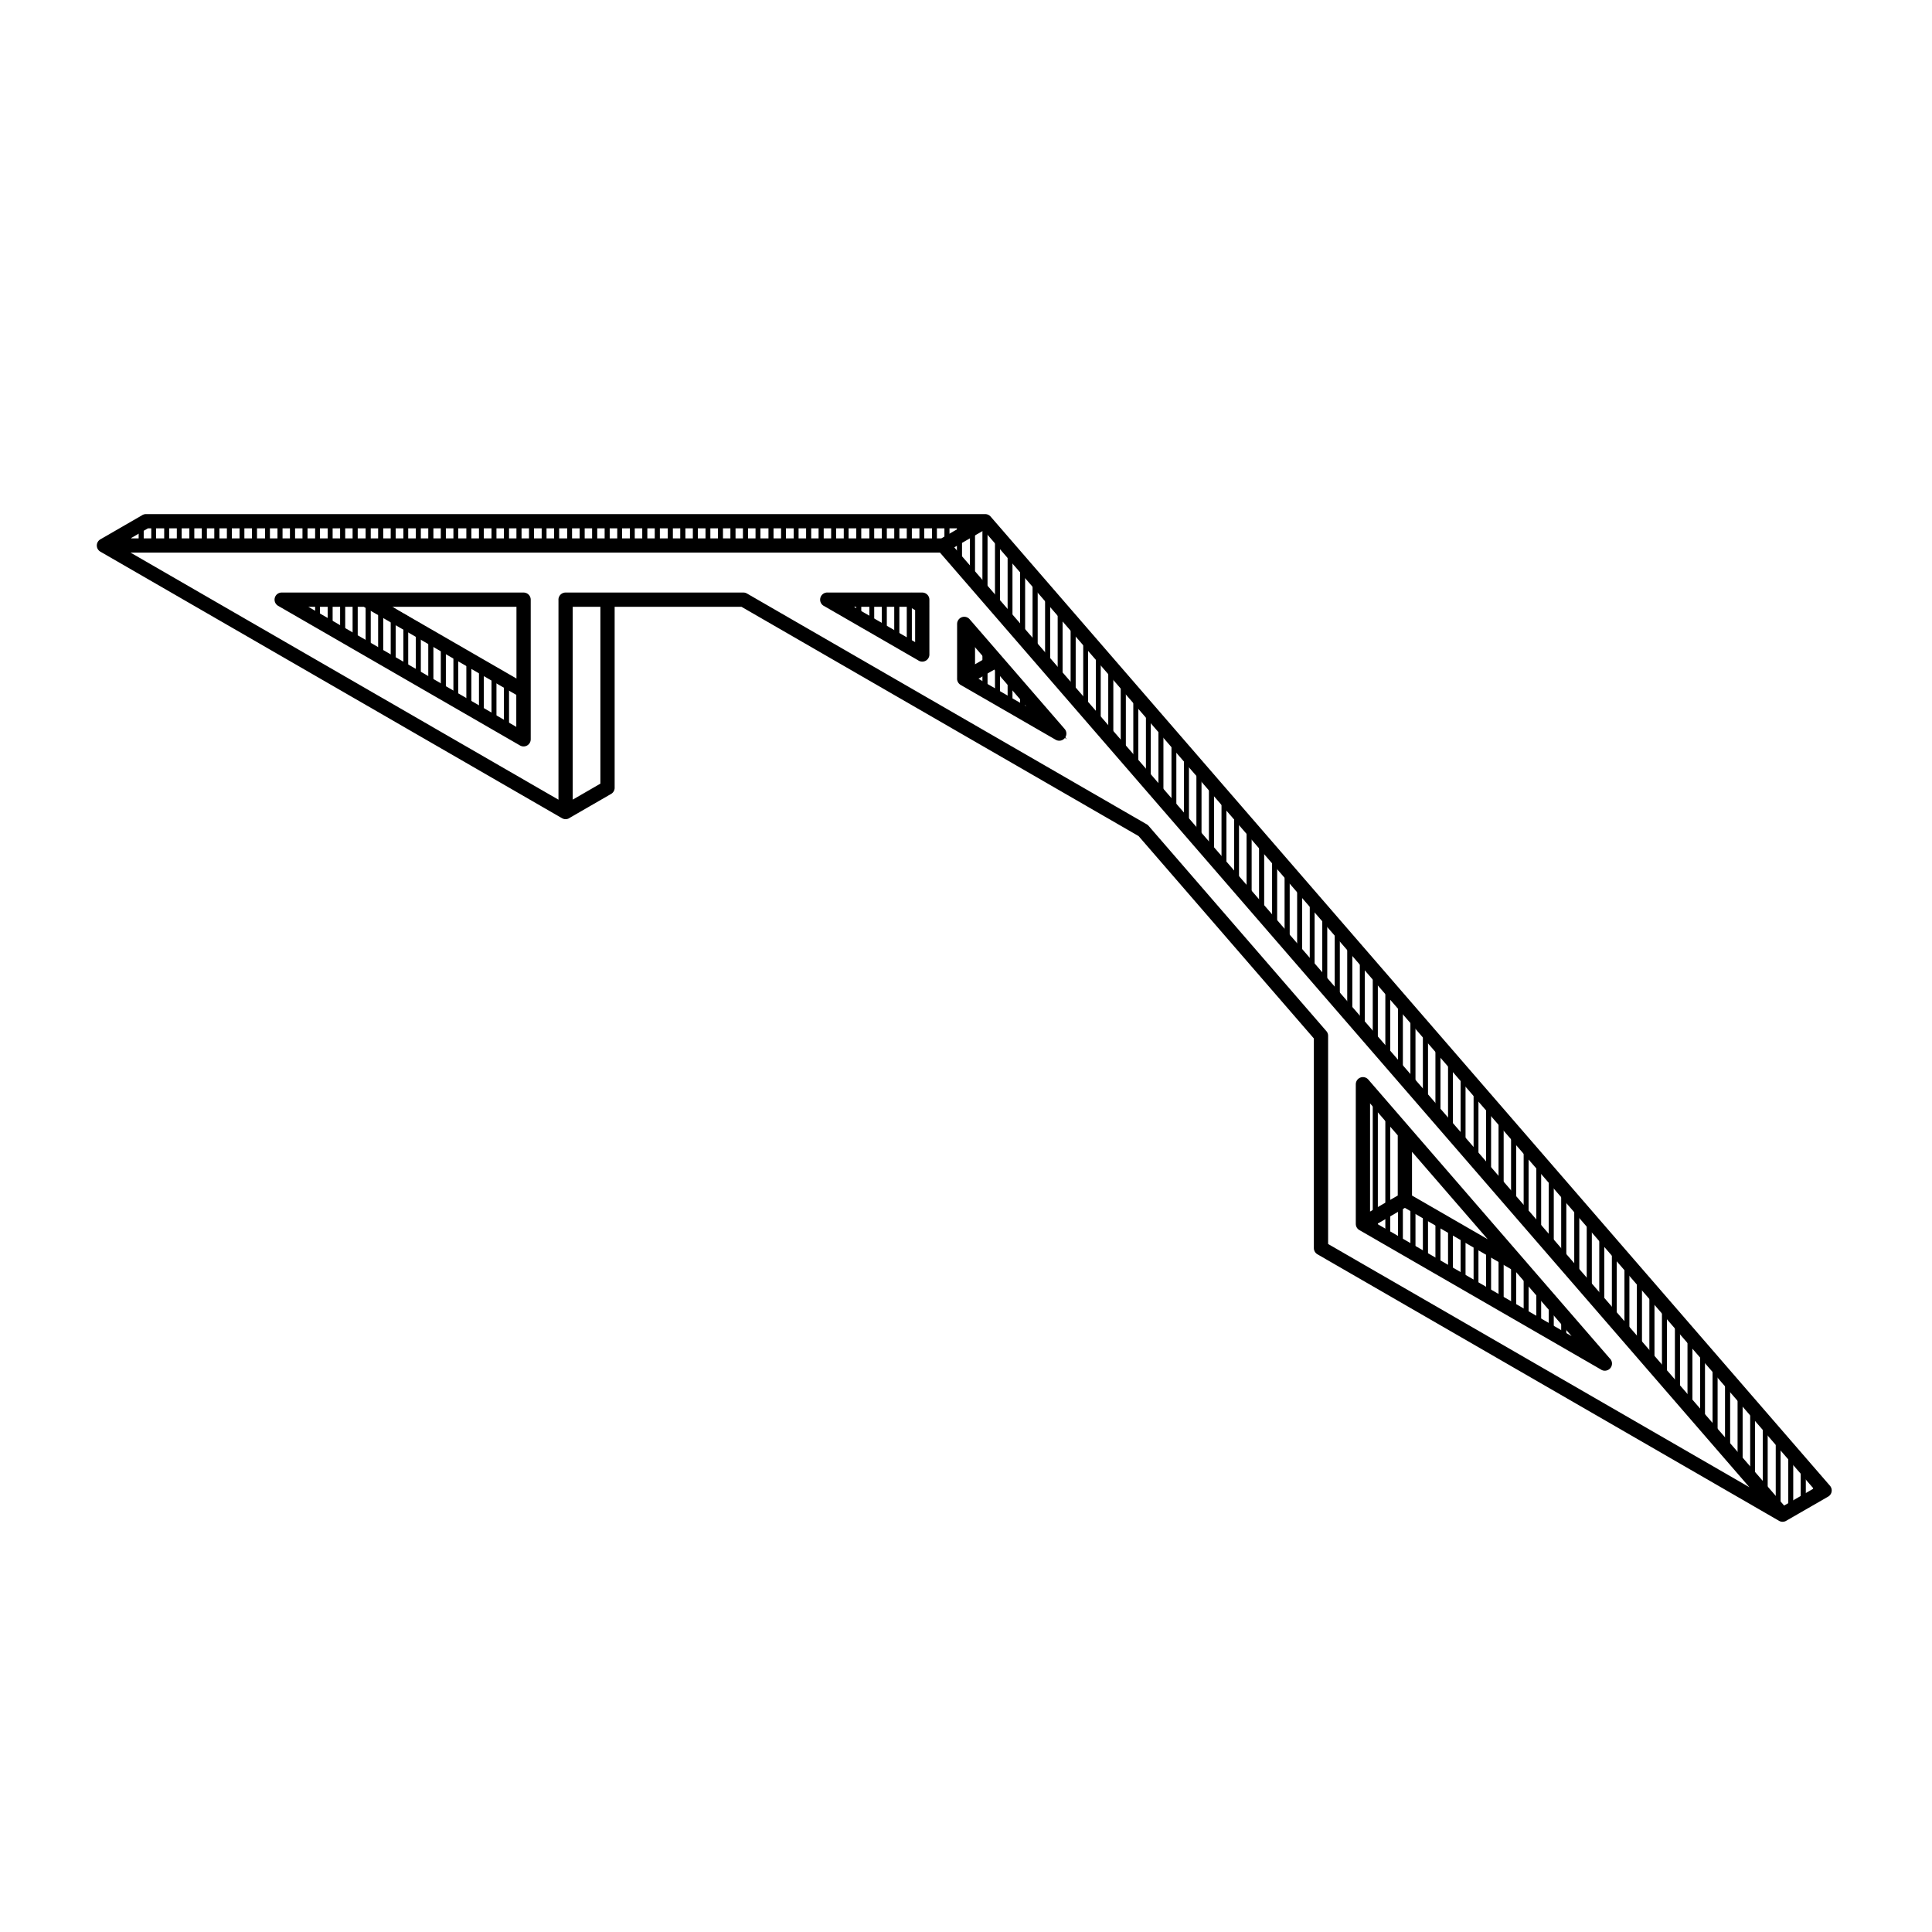 <?xml version="1.0" encoding="UTF-8"?>
<!-- Uploaded to: SVG Repo, www.svgrepo.com, Generator: SVG Repo Mixer Tools -->
<svg width="800px" height="800px" version="1.1" viewBox="144 144 512 512" xmlns="http://www.w3.org/2000/svg">
 <g fill="none" stroke="#000000" stroke-miterlimit="10">
  <path transform="matrix(5.038 0 0 5.038 148.09 148.09)" d="m49.908 34.892 4.999 2.885m-4.999-2.885 1.667-0.962m-20.43 6.696v-9.895m-17.14 0 12.724 7.346m-8.309-7.346 8.309 4.797m44.152 20.693v7.348m0-7.75e-4 2.207-1.275m0-3.523v3.523m-13.765-19.419-21.033-12.143m-9.351 11.17 2.207-1.275m11.558-9.896 4.998 2.885m-0.582-2.885 0.582 0.336m3.311-4.46h-44.15m44.15 0 44.152 50.981m-26.49-12.745v-11.17m0 7.75e-4 -9.352-10.798m33.634 35.987-24.281-14.02m24.281 14.02 2.209-1.273m-24.283-14.02 12.725 7.346m-10.518-8.621 6.102 3.523m-50.252-23.915v-11.17m-24.284-2.849 24.284 14.021m-24.284-14.021 2.208-1.274m41.941 1.274h-44.15m44.15 0 2.208-1.274m-2.208 1.274 44.151 50.98m-43.047-43.97v-2.886m4.998 5.77-3.332-3.847m-1.666-1.923 1.667 1.924m-24.846 4.147v-2.549m0 0v-4.797m20.971 2.885v-2.549m0 7.76e-4v-0.336m-33.696-7.75e-4h4.415m0 0h8.309m2.209 0h2.207m0 0h7.145m4.413 0h4.416m0 0h0.582m35.904 40.184-4.416-5.098m0-7.76e-4 -6.102-7.047m-2.206-2.548 2.207 2.549" stroke-linecap="round" stroke-linejoin="round" stroke-width=".75"/>
  <path transform="matrix(5.038 0 0 5.038 148.09 148.09)" d="m35.767 26.596h0.659v1.271h-0.659z" stroke-width=".25"/>
  <path transform="matrix(5.038 0 0 5.038 148.09 148.09)" d="m45.044 27.901v-1.262l-0.685-0.004v1.264z" stroke-width=".25"/>
  <path transform="matrix(5.038 0 0 5.038 148.09 148.09)" d="m32.446 26.58h0.659v1.274h-0.659z" stroke-width=".25"/>
  <path transform="matrix(5.038 0 0 5.038 148.09 148.09)" d="m30.469 26.569v1.277l0.659 0.003v-1.275z" stroke-width=".25"/>
  <path transform="matrix(5.038 0 0 5.038 148.09 148.09)" d="m35.107 26.593h0.659v1.272h-0.659z" stroke-width=".25"/>
  <path transform="matrix(5.038 0 0 5.038 148.09 148.09)" d="m29.81 26.568h0.659v1.277h-0.659z" stroke-width=".25"/>
  <path transform="matrix(5.038 0 0 5.038 148.09 148.09)" d="m31.787 26.576v1.275l0.659 0.003v-1.275z" stroke-width=".25"/>
  <path transform="matrix(5.038 0 0 5.038 148.09 148.09)" d="m31.128 26.574h0.659v1.276h-0.659z" stroke-width=".25"/>
  <path transform="matrix(5.038 0 0 5.038 148.09 148.09)" d="m33.765 26.585v1.273l0.683 0.003v-1.273z" stroke-width=".25"/>
  <path transform="matrix(5.038 0 0 5.038 148.09 148.09)" d="m34.448 26.588v1.273l0.659 0.003v-1.272z" stroke-width=".25"/>
  <path transform="matrix(5.038 0 0 5.038 148.09 148.09)" d="m33.105 26.583h0.659v1.274h-0.659z" stroke-width=".25"/>
  <path transform="matrix(5.038 0 0 5.038 148.09 148.09)" d="m45.044 26.64h0.659v1.262h-0.659z" stroke-width=".25"/>
  <path transform="matrix(5.038 0 0 5.038 148.09 148.09)" d="m43.701 26.634h0.659v1.264h-0.659z" stroke-width=".25"/>
  <path transform="matrix(5.038 0 0 5.038 148.09 148.09)" d="m46.362 27.906v-1.262l-0.658-0.002v1.262z" stroke-width=".25"/>
  <path transform="matrix(5.038 0 0 5.038 148.09 148.09)" d="m39.746 26.613v1.268l0.659 0.002v-1.267z" stroke-width=".25"/>
  <path transform="matrix(5.038 0 0 5.038 148.09 148.09)" d="m39.062 26.612h0.684v1.269h-0.684z" stroke-width=".25"/>
  <path transform="matrix(5.038 0 0 5.038 148.09 148.09)" d="m38.403 26.607v1.269l0.659 0.003v-1.269z" stroke-width=".25"/>
  <path transform="matrix(5.038 0 0 5.038 148.09 148.09)" d="m42.383 26.627h0.659v1.265h-0.659z" stroke-width=".25"/>
  <path transform="matrix(5.038 0 0 5.038 148.09 148.09)" d="m41.724 26.624h0.659v1.266h-0.659z" stroke-width=".25"/>
  <path transform="matrix(5.038 0 0 5.038 148.09 148.09)" d="m41.064 26.62v1.266l0.661 0.003v-1.266z" stroke-width=".25"/>
  <path transform="matrix(5.038 0 0 5.038 148.09 148.09)" d="m40.405 26.618h0.659v1.267h-0.659z" stroke-width=".25"/>
  <path transform="matrix(5.038 0 0 5.038 148.09 148.09)" d="m29.15 26.565h0.659v1.277h-0.659z" stroke-width=".25"/>
  <path transform="matrix(5.038 0 0 5.038 148.09 148.09)" d="m43.042 26.629v1.265l0.658 0.002v-1.264z" stroke-width=".25"/>
  <path transform="matrix(5.038 0 0 5.038 148.09 148.09)" d="m47.021 27.909v-1.262l-0.659-0.003v1.262z" stroke-width=".25"/>
  <path transform="matrix(5.038 0 0 5.038 148.09 148.09)" d="m36.426 26.598v1.271l0.658 0.002v-1.27z" stroke-width=".25"/>
  <path transform="matrix(5.038 0 0 5.038 148.09 148.09)" d="m37.744 26.604v1.27l0.659 0.002v-1.269z" stroke-width=".25"/>
  <path transform="matrix(5.038 0 0 5.038 148.09 148.09)" d="m37.085 26.602h0.659v1.27h-0.659z" stroke-width=".25"/>
  <path transform="matrix(5.038 0 0 5.038 148.09 148.09)" d="m25.171 26.546h0.659v1.281h-0.659z" stroke-width=".25"/>
  <path transform="matrix(5.038 0 0 5.038 148.09 148.09)" d="m5.957 27.24v0.512l0.659 0.002v-0.989z" stroke-width=".25"/>
  <path transform="matrix(5.038 0 0 5.038 148.09 148.09)" d="m5.298 27.715v0.036l0.659 0.002v-0.512z" stroke-width=".25"/>
  <path transform="matrix(5.038 0 0 5.038 148.09 148.09)" d="m7.042 26.458-0.426 0.309v0.989l0.659 0.003v-1.299z" stroke-width=".25"/>
  <path transform="matrix(5.038 0 0 5.038 148.09 148.09)" d="m24.512 27.823v-1.281l-0.659-0.005v1.283z" stroke-width=".25"/>
  <path transform="matrix(5.038 0 0 5.038 148.09 148.09)" d="m28.467 26.56v1.278l0.683 0.003v-1.278z" stroke-width=".25"/>
  <path transform="matrix(5.038 0 0 5.038 148.09 148.09)" d="m24.512 26.543h0.659v1.281h-0.659z" stroke-width=".25"/>
  <path transform="matrix(5.038 0 0 5.038 148.09 148.09)" d="m11.914 26.481v1.294l0.659 0.003v-1.293z" stroke-width=".25"/>
  <path transform="matrix(5.038 0 0 5.038 148.09 148.09)" d="m95.208 77.707-0.506-0.583v0.864z" stroke-width=".25"/>
  <path transform="matrix(5.038 0 0 5.038 148.09 148.09)" d="m5.25 27.75h0.048v-0.036z" stroke-width=".25"/>
  <path transform="matrix(5.038 0 0 5.038 148.09 148.09)" d="m7.959 26.464h0.659v1.297h-0.659z" stroke-width=".25"/>
  <path transform="matrix(5.038 0 0 5.038 148.09 148.09)" d="m13.257 26.488v1.292l0.659 0.003v-1.292z" stroke-width=".25"/>
  <path transform="matrix(5.038 0 0 5.038 148.09 148.09)" d="m13.916 26.492h0.659v1.292h-0.659z" stroke-width=".25"/>
  <path transform="matrix(5.038 0 0 5.038 148.09 148.09)" d="m11.255 26.48h0.659v1.294h-0.659z" stroke-width=".25"/>
  <path transform="matrix(5.038 0 0 5.038 148.09 148.09)" d="m12.573 26.486h0.684v1.293h-0.684z" stroke-width=".25"/>
  <path transform="matrix(5.038 0 0 5.038 148.09 148.09)" d="m9.277 26.47h0.659v1.296h-0.659z" stroke-width=".25"/>
  <path transform="matrix(5.038 0 0 5.038 148.09 148.09)" d="m8.618 26.466v1.296l0.659 0.002v-1.296z" stroke-width=".25"/>
  <path transform="matrix(5.038 0 0 5.038 148.09 148.09)" d="m10.596 26.477h0.659v1.295h-0.659z" stroke-width=".25"/>
  <path transform="matrix(5.038 0 0 5.038 148.09 148.09)" d="m9.937 26.472v1.296l0.659 0.003v-1.296z" stroke-width=".25"/>
  <path transform="matrix(5.038 0 0 5.038 148.09 148.09)" d="m7.275 26.459v1.299l0.684 0.002v-1.297z" stroke-width=".25"/>
  <path transform="matrix(5.038 0 0 5.038 148.09 148.09)" d="m14.575 26.496h0.659v1.292h-0.659z" stroke-width=".25"/>
  <path transform="matrix(5.038 0 0 5.038 148.09 148.09)" d="m15.894 27.791v-1.292l-0.66-0.002v1.291z" stroke-width=".25"/>
  <path transform="matrix(5.038 0 0 5.038 148.09 148.09)" d="m17.212 26.508h0.659v1.288h-0.659z" stroke-width=".25"/>
  <path transform="matrix(5.038 0 0 5.038 148.09 148.09)" d="m17.212 27.795v-1.289l-0.659-0.004v1.29z" stroke-width=".25"/>
  <path transform="matrix(5.038 0 0 5.038 148.09 148.09)" d="m15.894 26.502h0.659v1.29h-0.659z" stroke-width=".25"/>
  <path transform="matrix(5.038 0 0 5.038 148.09 148.09)" d="m27.148 26.554v1.279l0.66 0.003v-1.279z" stroke-width=".25"/>
  <path transform="matrix(5.038 0 0 5.038 148.09 148.09)" d="m25.83 26.547v1.281l0.659 0.003v-1.28z" stroke-width=".25"/>
  <path transform="matrix(5.038 0 0 5.038 148.09 148.09)" d="m27.808 26.558h0.659v1.279h-0.659z" stroke-width=".25"/>
  <path transform="matrix(5.038 0 0 5.038 148.09 148.09)" d="m23.169 26.537h0.684v1.283h-0.684z" stroke-width=".25"/>
  <path transform="matrix(5.038 0 0 5.038 148.09 148.09)" d="m26.489 26.552h0.659v1.28h-0.659z" stroke-width=".25"/>
  <path transform="matrix(5.038 0 0 5.038 148.09 148.09)" d="m18.555 27.801v-1.288l-0.684-0.003v1.289z" stroke-width=".25"/>
  <path transform="matrix(5.038 0 0 5.038 148.09 148.09)" d="m21.851 26.53h0.659v1.284h-0.659z" stroke-width=".25"/>
  <path transform="matrix(5.038 0 0 5.038 148.09 148.09)" d="m20.532 26.524h0.659v1.285h-0.659z" stroke-width=".25"/>
  <path transform="matrix(5.038 0 0 5.038 148.09 148.09)" d="m23.169 27.818v-1.282l-0.659-0.003v1.282z" stroke-width=".25"/>
  <path transform="matrix(5.038 0 0 5.038 148.09 148.09)" d="m21.851 27.813v-1.284l-0.66-0.004v1.286z" stroke-width=".25"/>
  <path transform="matrix(5.038 0 0 5.038 148.09 148.09)" d="m18.555 26.515h0.659v1.287h-0.659z" stroke-width=".25"/>
  <path transform="matrix(5.038 0 0 5.038 148.09 148.09)" d="m19.873 26.521h0.659v1.286h-0.659z" stroke-width=".25"/>
  <path transform="matrix(5.038 0 0 5.038 148.09 148.09)" d="m19.873 27.806v-1.286l-0.659-0.004v1.287z" stroke-width=".25"/>
  <path transform="matrix(5.038 0 0 5.038 148.09 148.09)" d="m81.445 65.628v-3.781l-0.659-0.759v3.776z" stroke-width=".25"/>
  <path transform="matrix(5.038 0 0 5.038 148.09 148.09)" d="m78.149 61.812v-3.763l-0.659-0.76v3.759z" stroke-width=".25"/>
  <path transform="matrix(5.038 0 0 5.038 148.09 148.09)" d="m76.831 60.285v-3.756l-0.684-0.787v3.751z" stroke-width=".25"/>
  <path transform="matrix(5.038 0 0 5.038 148.09 148.09)" d="m79.468 63.338v-3.77l-0.659-0.759v3.765z" stroke-width=".25"/>
  <path transform="matrix(5.038 0 0 5.038 148.09 148.09)" d="m76.147 59.493v-3.751l-0.659-0.76v3.748z" stroke-width=".25"/>
  <path transform="matrix(5.038 0 0 5.038 148.09 148.09)" d="m78.809 62.574v-3.765l-0.66-0.76v3.763z" stroke-width=".25"/>
  <path transform="matrix(5.038 0 0 5.038 148.09 148.09)" d="m80.127 64.102v-3.774l-0.659-0.76v3.77z" stroke-width=".25"/>
  <path transform="matrix(5.038 0 0 5.038 148.09 148.09)" d="m75.488 58.73v-3.748l-0.659-0.759v3.744z" stroke-width=".25"/>
  <path transform="matrix(5.038 0 0 5.038 148.09 148.09)" d="m74.17 57.204v-3.741l-0.659-0.76v3.737z" stroke-width=".25"/>
  <path transform="matrix(5.038 0 0 5.038 148.09 148.09)" d="m73.511 56.44v-3.737l-0.659-0.76v3.735z" stroke-width=".25"/>
  <path transform="matrix(5.038 0 0 5.038 148.09 148.09)" d="m74.829 57.967v-3.744l-0.659-0.76v3.741z" stroke-width=".25"/>
  <path transform="matrix(5.038 0 0 5.038 148.09 148.09)" d="m70.85 49.637v3.722l0.683 0.792v-3.727z" stroke-width=".25"/>
  <path transform="matrix(5.038 0 0 5.038 148.09 148.09)" d="m67.554 45.838v3.705l0.659 0.764v-3.709z" stroke-width=".25"/>
  <path transform="matrix(5.038 0 0 5.038 148.09 148.09)" d="m68.872 47.358v3.712l0.659 0.763v-3.716z" stroke-width=".25"/>
  <path transform="matrix(5.038 0 0 5.038 148.09 148.09)" d="m68.213 46.598v3.709l0.659 0.763v-3.712z" stroke-width=".25"/>
  <path transform="matrix(5.038 0 0 5.038 148.09 148.09)" d="m66.895 45.079v3.701l0.659 0.763v-3.705z" stroke-width=".25"/>
  <path transform="matrix(5.038 0 0 5.038 148.09 148.09)" d="m70.19 48.877v3.72l0.66 0.762v-3.722z" stroke-width=".25"/>
  <path transform="matrix(5.038 0 0 5.038 148.09 148.09)" d="m69.531 48.117v3.716l0.659 0.764v-3.72z" stroke-width=".25"/>
  <path transform="matrix(5.038 0 0 5.038 148.09 148.09)" d="m72.852 55.678v-3.735l-0.66-0.759v3.729z" stroke-width=".25"/>
  <path transform="matrix(5.038 0 0 5.038 148.09 148.09)" d="m82.129 66.419v-3.784l-0.684-0.789v3.781z" stroke-width=".25"/>
  <path transform="matrix(5.038 0 0 5.038 148.09 148.09)" d="m80.786 64.864v-3.776l-0.659-0.76v3.774z" stroke-width=".25"/>
  <path transform="matrix(5.038 0 0 5.038 148.09 148.09)" d="m92.041 74.058v3.839l0.684 0.791v-3.841z" stroke-width=".25"/>
  <path transform="matrix(5.038 0 0 5.038 148.09 148.09)" d="m88.086 69.5v3.816l0.659 0.764v-3.819z" stroke-width=".25"/>
  <path transform="matrix(5.038 0 0 5.038 148.09 148.09)" d="m90.723 72.538v3.831l0.659 0.763v-3.834z" stroke-width=".25"/>
  <path transform="matrix(5.038 0 0 5.038 148.09 148.09)" d="m88.745 70.26v3.819l0.659 0.764v-3.824z" stroke-width=".25"/>
  <path transform="matrix(5.038 0 0 5.038 148.09 148.09)" d="m91.382 73.298v3.834l0.659 0.764v-3.839z" stroke-width=".25"/>
  <path transform="matrix(5.038 0 0 5.038 148.09 148.09)" d="m89.404 71.019v3.824l0.659 0.762v-3.827z" stroke-width=".25"/>
  <path transform="matrix(5.038 0 0 5.038 148.09 148.09)" d="m90.063 71.778v3.827l0.66 0.764v-3.831z" stroke-width=".25"/>
  <path transform="matrix(5.038 0 0 5.038 148.09 148.09)" d="m93.384 75.604v3.118l0.659-0.368v-1.99z" stroke-width=".25"/>
  <path transform="matrix(5.038 0 0 5.038 148.09 148.09)" d="m94.043 78.354 0.659-0.366v-0.864l-0.659-0.76z" stroke-width=".25"/>
  <path transform="matrix(5.038 0 0 5.038 148.09 148.09)" d="m92.725 74.846v3.841l0.233 0.27 0.426-0.236v-3.118z" stroke-width=".25"/>
  <path transform="matrix(5.038 0 0 5.038 148.09 148.09)" d="m66.235 44.319v3.698l0.66 0.763v-3.701z" stroke-width=".25"/>
  <path transform="matrix(5.038 0 0 5.038 148.09 148.09)" d="m83.447 64.154v3.791l0.659 0.764v-3.795z" stroke-width=".25"/>
  <path transform="matrix(5.038 0 0 5.038 148.09 148.09)" d="m82.788 63.395v3.788l0.659 0.762v-3.791z" stroke-width=".25"/>
  <path transform="matrix(5.038 0 0 5.038 148.09 148.09)" d="m84.106 64.914v3.795l0.66 0.763v-3.798z" stroke-width=".25"/>
  <path transform="matrix(5.038 0 0 5.038 148.09 148.09)" d="m87.427 68.74v3.812l0.659 0.763v-3.816z" stroke-width=".25"/>
  <path transform="matrix(5.038 0 0 5.038 148.09 148.09)" d="m82.129 62.635v3.784l0.659 0.764v-3.788z" stroke-width=".25"/>
  <path transform="matrix(5.038 0 0 5.038 148.09 148.09)" d="m72.192 51.184-0.659-0.761v3.727l0.659 0.763z" stroke-width=".25"/>
  <path transform="matrix(5.038 0 0 5.038 148.09 148.09)" d="m86.084 67.192v3.806l0.659 0.764v-3.81z" stroke-width=".25"/>
  <path transform="matrix(5.038 0 0 5.038 148.09 148.09)" d="m86.743 67.952v3.81l0.684 0.791v-3.812z" stroke-width=".25"/>
  <path transform="matrix(5.038 0 0 5.038 148.09 148.09)" d="m84.766 65.674v3.798l0.659 0.763v-3.802z" stroke-width=".25"/>
  <path transform="matrix(5.038 0 0 5.038 148.09 148.09)" d="m85.425 66.433v3.802l0.659 0.763v-3.806z" stroke-width=".25"/>
  <path transform="matrix(5.038 0 0 5.038 148.09 148.09)" d="m77.49 61.048v-3.759l-0.659-0.761v3.756z" stroke-width=".25"/>
  <path transform="matrix(5.038 0 0 5.038 148.09 148.09)" d="m57.617 34.388v3.651l0.659 0.763v-3.655z" stroke-width=".25"/>
  <path transform="matrix(5.038 0 0 5.038 148.09 148.09)" d="m56.299 32.869v3.644l0.659 0.763v-3.648z" stroke-width=".25"/>
  <path transform="matrix(5.038 0 0 5.038 148.09 148.09)" d="m56.958 33.628v3.648l0.659 0.763v-3.651z" stroke-width=".25"/>
  <path transform="matrix(5.038 0 0 5.038 148.09 148.09)" d="m54.956 31.321v3.637l0.684 0.792v-3.641z" stroke-width=".25"/>
  <path transform="matrix(5.038 0 0 5.038 148.09 148.09)" d="m55.64 32.109v3.641l0.659 0.763v-3.644z" stroke-width=".25"/>
  <path transform="matrix(5.038 0 0 5.038 148.09 148.09)" d="m61.597 38.974v3.672l0.659 0.764v-3.677z" stroke-width=".25"/>
  <path transform="matrix(5.038 0 0 5.038 148.09 148.09)" d="m60.254 37.426v3.667l0.684 0.791v-3.669z" stroke-width=".25"/>
  <path transform="matrix(5.038 0 0 5.038 148.09 148.09)" d="m60.938 38.214v3.669l0.659 0.763v-3.672z" stroke-width=".25"/>
  <path transform="matrix(5.038 0 0 5.038 148.09 148.09)" d="m54.297 30.562v3.633l0.659 0.763v-3.637z" stroke-width=".25"/>
  <path transform="matrix(5.038 0 0 5.038 148.09 148.09)" d="m65.552 43.531v3.695l0.683 0.791v-3.698z" stroke-width=".25"/>
  <path transform="matrix(5.038 0 0 5.038 148.09 148.09)" d="m58.276 35.147v3.655l0.66 0.763v-3.658z" stroke-width=".25"/>
  <path transform="matrix(5.038 0 0 5.038 148.09 148.09)" d="m59.595 36.667v3.662l0.659 0.764v-3.667z" stroke-width=".25"/>
  <path transform="matrix(5.038 0 0 5.038 148.09 148.09)" d="m48.999 26.657v1.404l0.659 0.763v-2.163z" stroke-width=".25"/>
  <path transform="matrix(5.038 0 0 5.038 148.09 148.09)" d="m48.34 26.654v1.26l0.533 0.002 0.126 0.145v-1.404z" stroke-width=".25"/>
  <path transform="matrix(5.038 0 0 5.038 148.09 148.09)" d="m49.658 26.661v2.163l0.684 0.791v-2.951z" stroke-width=".25"/>
  <path transform="matrix(5.038 0 0 5.038 148.09 148.09)" d="m47.021 26.648v1.262l0.661 0.003v-1.262z" stroke-width=".25"/>
  <path transform="matrix(5.038 0 0 5.038 148.09 148.09)" d="m53.638 29.802v3.63l0.659 0.763v-3.633z" stroke-width=".25"/>
  <path transform="matrix(5.038 0 0 5.038 148.09 148.09)" d="m47.681 26.653h0.659v1.26h-0.659z" stroke-width=".25"/>
  <path transform="matrix(5.038 0 0 5.038 148.09 148.09)" d="m53.638 33.432v-3.63l-0.659-0.76v3.626z" stroke-width=".25"/>
  <path transform="matrix(5.038 0 0 5.038 148.09 148.09)" d="m51.001 26.763-0.085-0.096-0.575-0.003v2.951l0.659 0.763z" stroke-width=".25"/>
  <path transform="matrix(5.038 0 0 5.038 148.09 148.09)" d="m51.66 31.142v-3.619l-0.659-0.76v3.615z" stroke-width=".25"/>
  <path transform="matrix(5.038 0 0 5.038 148.09 148.09)" d="m52.979 32.668v-3.626l-0.66-0.759v3.622z" stroke-width=".25"/>
  <path transform="matrix(5.038 0 0 5.038 148.09 148.09)" d="m52.319 31.905v-3.622l-0.659-0.76v3.619z" stroke-width=".25"/>
  <path transform="matrix(5.038 0 0 5.038 148.09 148.09)" d="m58.936 35.907v3.658l0.659 0.764v-3.662z" stroke-width=".25"/>
  <path transform="matrix(5.038 0 0 5.038 148.09 148.09)" d="m64.233 42.012v3.687l0.66 0.763v-3.69z" stroke-width=".25"/>
  <path transform="matrix(5.038 0 0 5.038 148.09 148.09)" d="m64.893 42.772v3.69l0.659 0.764v-3.695z" stroke-width=".25"/>
  <path transform="matrix(5.038 0 0 5.038 148.09 148.09)" d="m62.256 39.733v3.677l0.659 0.763v-3.68z" stroke-width=".25"/>
  <path transform="matrix(5.038 0 0 5.038 148.09 148.09)" d="m62.915 40.493v3.68l0.659 0.763v-3.684z" stroke-width=".25"/>
  <path transform="matrix(5.038 0 0 5.038 148.09 148.09)" d="m63.574 41.252v3.684l0.659 0.763v-3.687z" stroke-width=".25"/>
  <path transform="matrix(5.038 0 0 5.038 148.09 148.09)" d="m14.54 30.834 0.035 0.02v-0.021z" stroke-width=".25"/>
  <path transform="matrix(5.038 0 0 5.038 148.09 148.09)" d="m24.512 34.042v2.549l0.659 0.38v-2.538z" stroke-width=".25"/>
  <path transform="matrix(5.038 0 0 5.038 148.09 148.09)" d="m25.171 34.432v2.538l0.659 0.381v-2.53z" stroke-width=".25"/>
  <path transform="matrix(5.038 0 0 5.038 148.09 148.09)" d="m25.83 37.352 0.659 0.38v-2.519l-0.659-0.391z" stroke-width=".25"/>
  <path transform="matrix(5.038 0 0 5.038 148.09 148.09)" d="m23.853 33.651v2.559l0.659 0.381v-2.549z" stroke-width=".25"/>
  <path transform="matrix(5.038 0 0 5.038 148.09 148.09)" d="m26.665 37.834-0.041-2.542-0.135-0.079v2.519z" stroke-width=".25"/>
  <path transform="matrix(5.038 0 0 5.038 148.09 148.09)" d="m19.873 31.293v2.62l0.659 0.38v-2.608z" stroke-width=".25"/>
  <path transform="matrix(5.038 0 0 5.038 148.09 148.09)" d="m21.191 32.074v2.6l0.66 0.381v-2.59z" stroke-width=".25"/>
  <path transform="matrix(5.038 0 0 5.038 148.09 148.09)" d="m21.851 32.465v2.59l0.659 0.38v-2.58z" stroke-width=".25"/>
  <path transform="matrix(5.038 0 0 5.038 148.09 148.09)" d="m22.51 32.855v2.58l0.659 0.38v-2.569z" stroke-width=".25"/>
  <path transform="matrix(5.038 0 0 5.038 148.09 148.09)" d="m23.169 33.246v2.569l0.684 0.395v-2.559z" stroke-width=".25"/>
  <path transform="matrix(5.038 0 0 5.038 148.09 148.09)" d="m20.532 31.684v2.608l0.659 0.381v-2.6z" stroke-width=".25"/>
  <path transform="matrix(5.038 0 0 5.038 148.09 148.09)" d="m14.575 30.833v0.021l0.659 0.381v-0.414z" stroke-width=".25"/>
  <path transform="matrix(5.038 0 0 5.038 148.09 148.09)" d="m19.214 30.903v2.629l0.659 0.381v-2.62z" stroke-width=".25"/>
  <path transform="matrix(5.038 0 0 5.038 148.09 148.09)" d="m17.212 30.783v1.593l0.659 0.381v-1.986z" stroke-width=".25"/>
  <path transform="matrix(5.038 0 0 5.038 148.09 148.09)" d="m18.957 30.75-0.402 0.008v2.394l0.659 0.38v-2.629z" stroke-width=".25"/>
  <path transform="matrix(5.038 0 0 5.038 148.09 148.09)" d="m17.871 30.771v1.986l0.684 0.395v-2.394z" stroke-width=".25"/>
  <path transform="matrix(5.038 0 0 5.038 148.09 148.09)" d="m15.234 30.821v0.414l0.66 0.381v-0.806z" stroke-width=".25"/>
  <path transform="matrix(5.038 0 0 5.038 148.09 148.09)" d="m15.894 30.809v0.806l0.659 0.381v-1.2z" stroke-width=".25"/>
  <path transform="matrix(5.038 0 0 5.038 148.09 148.09)" d="m16.553 30.796v1.2l0.659 0.38v-1.593z" stroke-width=".25"/>
  <path transform="matrix(5.038 0 0 5.038 148.09 148.09)" d="m46.362 30.642v2.065l0.659 0.406v-2.485z" stroke-width=".25"/>
  <path transform="matrix(5.038 0 0 5.038 148.09 148.09)" d="m47.021 30.628v2.485l0.562 0.346 0.098-1.635v-0.483l-0.556-0.715z" stroke-width=".25"/>
  <path transform="matrix(5.038 0 0 5.038 148.09 148.09)" d="m43.125 30.709 0.575 0.356v-0.368z" stroke-width=".25"/>
  <path transform="matrix(5.038 0 0 5.038 148.09 148.09)" d="m43.701 30.697v0.368l0.659 0.407v-0.788z" stroke-width=".25"/>
  <path transform="matrix(5.038 0 0 5.038 148.09 148.09)" d="m45.703 30.656v1.644l0.658 0.407v-2.065z" stroke-width=".25"/>
  <path transform="matrix(5.038 0 0 5.038 148.09 148.09)" d="m45.044 30.669v1.225l0.659 0.406v-1.644z" stroke-width=".25"/>
  <path transform="matrix(5.038 0 0 5.038 148.09 148.09)" d="m47.708 31.376-0.027-0.035v0.483z" stroke-width=".25"/>
  <path transform="matrix(5.038 0 0 5.038 148.09 148.09)" d="m44.36 30.684v0.788l0.685 0.422v-1.225z" stroke-width=".25"/>
  <path transform="matrix(5.038 0 0 5.038 148.09 148.09)" d="m50.342 32.701v2.401l0.659 0.374v-2.038z" stroke-width=".25"/>
  <path transform="matrix(5.038 0 0 5.038 148.09 148.09)" d="m49.791 32.084 0.084 2.75 0.468 0.267v-2.401z" stroke-width=".25"/>
  <path transform="matrix(5.038 0 0 5.038 148.09 148.09)" d="m54.708 37.584-0.411-0.459v0.226z" stroke-width=".25"/>
  <path transform="matrix(5.038 0 0 5.038 148.09 148.09)" d="m53.638 36.976 0.659 0.375v-0.226l-0.659-0.738z" stroke-width=".25"/>
  <path transform="matrix(5.038 0 0 5.038 148.09 148.09)" d="m52.979 35.65v0.951l0.659 0.375v-0.589z" stroke-width=".25"/>
  <path transform="matrix(5.038 0 0 5.038 148.09 148.09)" d="m52.319 34.913v1.313l0.66 0.374v-0.951z" stroke-width=".25"/>
  <path transform="matrix(5.038 0 0 5.038 148.09 148.09)" d="m51.66 34.175v1.676l0.659 0.375v-1.313z" stroke-width=".25"/>
  <path transform="matrix(5.038 0 0 5.038 148.09 148.09)" d="m51.001 33.438v2.038l0.659 0.375v-1.676z" stroke-width=".25"/>
  <path transform="matrix(5.038 0 0 5.038 148.09 148.09)" d="m75.488 63.533v2.606l0.659 0.381v-2.612z" stroke-width=".25"/>
  <path transform="matrix(5.038 0 0 5.038 148.09 148.09)" d="m74.829 63.159v2.6l0.659 0.38v-2.606z" stroke-width=".25"/>
  <path transform="matrix(5.038 0 0 5.038 148.09 148.09)" d="m74.17 62.784v2.594l0.659 0.381v-2.6z" stroke-width=".25"/>
  <path transform="matrix(5.038 0 0 5.038 148.09 148.09)" d="m71.041 56.417-0.125 7.084 0.617 0.356v-6.883z" stroke-width=".25"/>
  <path transform="matrix(5.038 0 0 5.038 148.09 148.09)" d="m82.833 70.376-0.045-0.054v0.028z" stroke-width=".25"/>
  <path transform="matrix(5.038 0 0 5.038 148.09 148.09)" d="m72.192 57.72v6.517l0.66 0.38v-6.151z" stroke-width=".25"/>
  <path transform="matrix(5.038 0 0 5.038 148.09 148.09)" d="m71.533 56.974v6.883l0.659 0.38v-6.517z" stroke-width=".25"/>
  <path transform="matrix(5.038 0 0 5.038 148.09 148.09)" d="m73.083 62.167 0.167-3.25-0.398-0.45v6.151l0.659 0.381v-2.588z" stroke-width=".25"/>
  <path transform="matrix(5.038 0 0 5.038 148.09 148.09)" d="m73.511 62.41v2.588l0.659 0.38v-2.594z" stroke-width=".25"/>
  <path transform="matrix(5.038 0 0 5.038 148.09 148.09)" d="m76.147 63.908v2.612l0.684 0.393v-2.616z" stroke-width=".25"/>
  <path transform="matrix(5.038 0 0 5.038 148.09 148.09)" d="m80.127 67.139v1.675l0.659 0.381v-1.267z" stroke-width=".25"/>
  <path transform="matrix(5.038 0 0 5.038 148.09 148.09)" d="m79.468 66.351v2.084l0.659 0.379v-1.675z" stroke-width=".25"/>
  <path transform="matrix(5.038 0 0 5.038 148.09 148.09)" d="m82.129 69.97 0.659 0.38v-0.028l-0.659-0.789z" stroke-width=".25"/>
  <path transform="matrix(5.038 0 0 5.038 148.09 148.09)" d="m81.445 68.716v0.859l0.684 0.395v-0.437z" stroke-width=".25"/>
  <path transform="matrix(5.038 0 0 5.038 148.09 148.09)" d="m80.786 67.928v1.267l0.659 0.381v-0.859z" stroke-width=".25"/>
  <path transform="matrix(5.038 0 0 5.038 148.09 148.09)" d="m78.809 65.562v2.493l0.659 0.38v-2.084z" stroke-width=".25"/>
  <path transform="matrix(5.038 0 0 5.038 148.09 148.09)" d="m76.831 64.297v2.616l0.659 0.381v-2.623z" stroke-width=".25"/>
  <path transform="matrix(5.038 0 0 5.038 148.09 148.09)" d="m77.49 64.671v2.623l0.659 0.38v-2.628z" stroke-width=".25"/>
  <path transform="matrix(5.038 0 0 5.038 148.09 148.09)" d="m78.583 65.292-0.434-0.247v2.628l0.66 0.381v-2.493z" stroke-width=".25"/>
 </g>
</svg>
